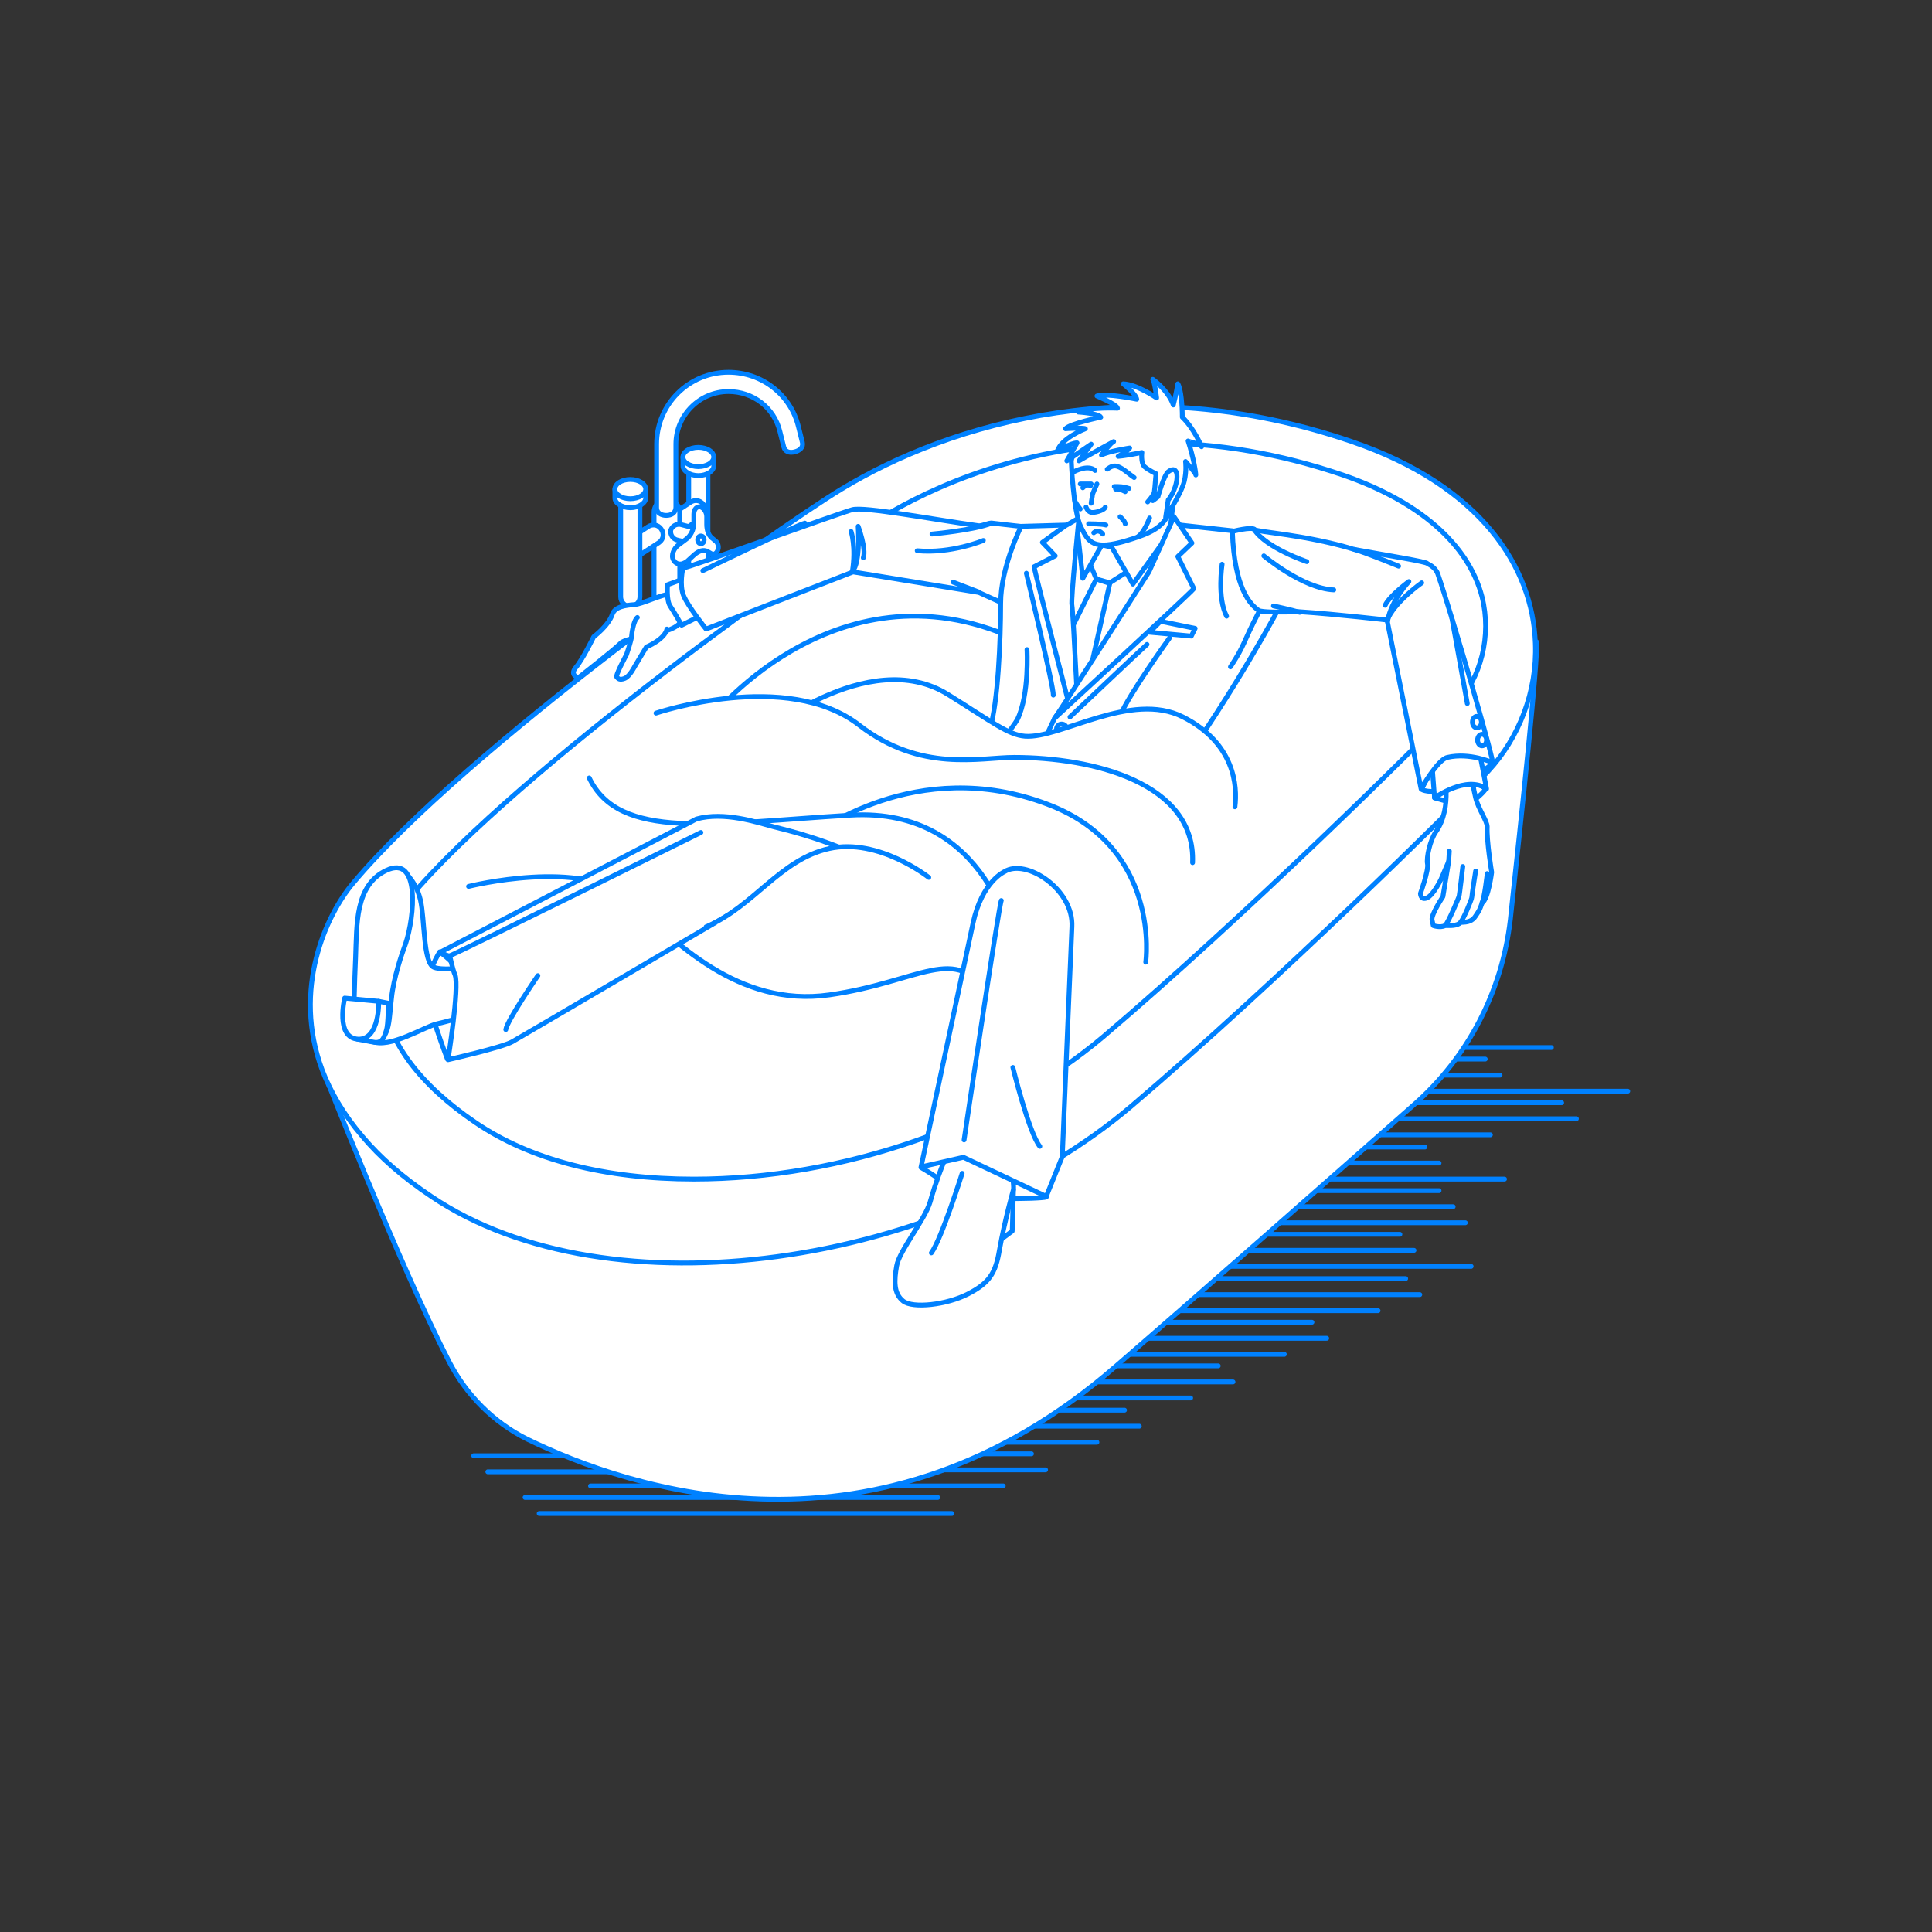 <?xml version="1.0" encoding="utf-8"?>
<!-- Generator: Adobe Illustrator 22.0.1, SVG Export Plug-In . SVG Version: 6.00 Build 0)  -->
<svg version="1.1" id="レイヤー_1" xmlns="http://www.w3.org/2000/svg" xmlns:xlink="http://www.w3.org/1999/xlink" x="0px"
	 y="0px" viewBox="0 0 301 301" style="enable-background:new 0 0 301 301;" xml:space="preserve">
<rect x="0" y="0" width="301" height="301" fill="#333333" stroke="none"/>
<style type="text/css">
	.st0{fill:none;}
	.st1{fill:none;stroke:#0081FF;stroke-width:0.75;stroke-linecap:round;stroke-linejoin:round;stroke-miterlimit:10;}
	.st2{fill:#FFFFFF;stroke:#0081FF;stroke-width:0.75;stroke-linecap:round;stroke-linejoin:round;stroke-miterlimit:10;}
</style>
<g id="guide">
</g>
<rect y="1" class="st0" width="300" height="300"/>
<g>
	<g>
		<g>
			<line class="st1" x1="84" y1="235.8" x2="148.3" y2="235.8"/>
			<line class="st1" x1="81.8" y1="233.3" x2="146.1" y2="233.3"/>
			<line class="st1" x1="92" y1="231.5" x2="156.3" y2="231.5"/>
		</g>
		<g>
			<line class="st1" x1="76" y1="229.3" x2="140.3" y2="229.3"/>
			<line class="st1" x1="73.8" y1="226.8" x2="138.1" y2="226.8"/>
			<line class="st1" x1="84" y1="225" x2="148.3" y2="225"/>
		</g>
		<g>
			<line class="st1" x1="98.6" y1="229" x2="162.9" y2="229"/>
			<line class="st1" x1="96.3" y1="226.5" x2="160.7" y2="226.5"/>
			<line class="st1" x1="106.6" y1="224.7" x2="170.9" y2="224.7"/>
		</g>
		<g>
			<line class="st1" x1="113.2" y1="222.2" x2="177.5" y2="222.2"/>
			<line class="st1" x1="110.9" y1="219.7" x2="175.2" y2="219.7"/>
			<line class="st1" x1="121.2" y1="217.8" x2="185.5" y2="217.8"/>
		</g>
		<g>
			<line class="st1" x1="127.8" y1="215.3" x2="192.1" y2="215.3"/>
			<line class="st1" x1="125.5" y1="212.8" x2="189.8" y2="212.8"/>
			<line class="st1" x1="135.8" y1="211" x2="200.1" y2="211"/>
		</g>
		<g>
			<line class="st1" x1="142.3" y1="208.5" x2="206.7" y2="208.5"/>
			<line class="st1" x1="140.1" y1="206" x2="204.4" y2="206"/>
			<line class="st1" x1="150.3" y1="204.2" x2="214.7" y2="204.2"/>
		</g>
		<g>
			<line class="st1" x1="156.9" y1="201.7" x2="221.2" y2="201.7"/>
			<line class="st1" x1="154.7" y1="199.2" x2="219" y2="199.2"/>
			<line class="st1" x1="164.9" y1="197.3" x2="229.2" y2="197.3"/>
		</g>
		<g>
			<line class="st1" x1="156" y1="194.8" x2="220.3" y2="194.8"/>
			<line class="st1" x1="153.8" y1="192.3" x2="218.1" y2="192.3"/>
			<line class="st1" x1="164" y1="190.5" x2="228.3" y2="190.5"/>
		</g>
		<g>
			<line class="st1" x1="162.1" y1="188" x2="226.4" y2="188"/>
			<line class="st1" x1="159.8" y1="185.5" x2="224.2" y2="185.5"/>
			<line class="st1" x1="170.1" y1="183.7" x2="234.4" y2="183.7"/>
		</g>
		<g>
			<line class="st1" x1="159.9" y1="181.2" x2="224.2" y2="181.2"/>
			<line class="st1" x1="157.7" y1="178.7" x2="222" y2="178.7"/>
			<line class="st1" x1="167.9" y1="176.8" x2="232.2" y2="176.8"/>
		</g>
		<g>
			<line class="st1" x1="181.2" y1="174.3" x2="245.6" y2="174.3"/>
			<line class="st1" x1="179" y1="171.8" x2="243.3" y2="171.8"/>
			<line class="st1" x1="189.2" y1="170" x2="253.6" y2="170"/>
		</g>
		<g>
			<line class="st1" x1="169.3" y1="167.5" x2="233.7" y2="167.5"/>
			<line class="st1" x1="167.1" y1="165" x2="231.4" y2="165"/>
			<line class="st1" x1="177.3" y1="163.2" x2="241.7" y2="163.2"/>
		</g>
	</g>
	<g>
		<g>
			<g>
				<path class="st2" d="M108.8,89.5c-0.8,0-1.5-0.7-1.5-1.5V72.6c0-0.8,0.7-1.5,1.5-1.5s1.5,0.7,1.5,1.5V88
					C110.3,88.8,109.6,89.5,108.8,89.5z"/>
				<g>
					<path class="st2" d="M111.2,72.6c0,0.8-1.1,1.5-2.4,1.5s-2.4-0.7-2.4-1.5c0-0.3,0-1.4,0-1.4s1.5-0.1,2.4-0.1
						c0.7,0,2.4,0.1,2.4,0.1S111.2,72.2,111.2,72.6z"/>
					<ellipse class="st2" cx="108.8" cy="71.2" rx="2.4" ry="1.5"/>
				</g>
			</g>
			<path class="st2" d="M104.6,82.1c-0.5-0.7-0.4-1.6,0.3-2.1l2.6-1.7c0.7-0.5,1.6-0.4,2.1,0.3c0.5,0.7,0.4,1.6-0.3,2.1l-2.6,1.7
				C106.1,82.9,105.1,82.8,104.6,82.1z"/>
			<path class="st2" d="M103.9,118.4c-1.1,0-2-0.9-2-2V79.8c0-1.1,0.9-2,2-2s2,0.9,2,2v36.7C105.9,117.5,105,118.4,103.9,118.4z"/>
			<path class="st2" d="M103.8,80.3c-0.8,0-1.5-0.4-1.5-1.2v-9.9c0-6.2,5-11.2,11.2-11.2c5.2,0,9.7,3.5,10.9,8.5l0.6,2.4
				c0.2,0.8-0.4,1.3-1.2,1.5c-0.8,0.2-1.5,0-1.7-0.8l-0.6-2.4c-0.9-3.7-4.2-6.2-8-6.2c-4.5,0-8.2,3.7-8.2,8.2V79
				C105.3,79.9,104.6,80.3,103.8,80.3z"/>
			<path class="st2" d="M98,85.9c-0.5-0.7-0.4-1.6,0.3-2.1l2.6-1.7c0.7-0.5,1.6-0.4,2.1,0.3c0.5,0.7,0.4,1.6-0.3,2.1l-2.6,1.7
				C99.5,86.7,98.5,86.6,98,85.9z"/>
			<g>
				<path class="st2" d="M98.2,94.5c-0.8,0-1.5-0.7-1.5-1.5V77.6c0-0.8,0.7-1.5,1.5-1.5s1.5,0.7,1.5,1.5V93
					C99.7,93.8,99,94.5,98.2,94.5z"/>
				<g>
					<path class="st2" d="M100.6,77.6c0,0.8-1.1,1.5-2.4,1.5s-2.4-0.7-2.4-1.5c0-0.3,0-1.4,0-1.4s1.5-0.1,2.4-0.1
						c0.7,0,2.4,0.1,2.4,0.1S100.6,77.2,100.6,77.6z"/>
					<ellipse class="st2" cx="98.2" cy="76.2" rx="2.4" ry="1.5"/>
				</g>
			</g>
			<path class="st2" d="M108.8,84.9c-0.1,0-0.2,0-0.3,0l-3.1-0.8c-0.6-0.2-1-0.8-0.9-1.5c0.2-0.6,0.8-1,1.5-0.9l3.1,0.8
				c0.6,0.2,1,0.8,0.9,1.5C109.9,84.5,109.4,84.9,108.8,84.9z"/>
			<g>
				<path class="st2" d="M111.5,84.3l-0.6-0.5l0,0c-0.5-0.4-0.8-1.2-0.8-2.1v0v-1.2c0-0.7-0.4-1.3-0.9-1.5c-0.6-0.2-1.1,0.3-1.1,1.1
					v1.4v0c0,1-0.5,2-1.2,2.5l0,0l-1.2,0.9c-0.7,0.5-1.2,1.6-0.8,2.3c0.3,0.6,0.9,0.8,1.5,0.6c0.2-0.1,0.5-0.2,0.7-0.4l1.1-1l0,0
					c0.7-0.6,1.4-0.8,2-0.5l0,0l0.7,0.4c0.1,0.1,0.2,0.1,0.4,0c0.3-0.1,0.5-0.4,0.6-0.8C112,85.1,111.8,84.5,111.5,84.3z"/>
				<ellipse class="st2" cx="109.2" cy="84.1" rx="0.5" ry="0.6"/>
			</g>
		</g>
		<path class="st2" d="M50.3,166.7c0,0,12,30.6,19.7,45.5c2.7,5.2,6.9,9.4,12.1,12c16,7.8,54.6,21,91.8-11.4
			c11.8-10.2,32.8-28.7,46.4-40.7c8.4-7.4,13.7-17.6,15-28.8c1.8-16.8,4.3-40.1,4.1-43.3L50.3,166.7z"/>
		<path class="st2" d="M55,137.6c-4.2,5-9.5,16.5-4.8,29.1c1.3,3.4,3.3,6.9,6.3,10.4c2.7,3.2,6.2,6.3,10.7,9.3
			c27.7,18.7,79.6,11,109.1-14.1c22.2-18.9,50-46.2,55.6-52.2c4.7-5.1,7.6-12.3,7.3-19.9c-0.4-11.8-8.4-24.5-28.6-31.4
			c-33.6-11.5-62.5-2.9-79.5,7.4C120.8,82.4,72.5,116.7,55,137.6z"/>
		<path class="st2" d="M108.1,183.7c-13.8,0-25.5-3-34-8.8c-8.7-5.9-13.6-12.5-14.6-19.5c-1-7.1,2.2-13.1,4.3-15.5
			c16.9-20.1,64.6-53.9,73.8-59.4c7.1-4.3,22.1-11.5,42.4-11.5c9.7,0,19.5,1.7,29.2,5c11.9,4.1,19.6,10.8,21.7,19
			c1.5,6-0.1,12.6-4.2,17c-5.5,5.9-32.9,32.9-54.8,51.5C155.7,175.2,131.3,183.7,108.1,183.7C108.1,183.7,108.1,183.7,108.1,183.7z"
			/>
	</g>
	<g>
		<g>
			<g>
				<path class="st2" d="M104.5,92.5c-1.7,0.2-4.4,1.6-5.7,1.7s-3,0.3-3.4,1.5c-0.6,1.8-2.9,3.5-2.9,3.5s-1.7,3.5-2.8,4.8
					c-1,1.2,0.4,1.6,0.4,1.6s5.5-4.3,6.6-5.4c1.1-1.1,7.4-1.2,9.1-3c1.2-1.4,9.9-5.9,9.9-5.9l-1.4-3.6
					C114.2,87.8,105.9,92.3,104.5,92.5z"/>
				<path class="st2" d="M108.5,89.6c0-0.2-4.5,1.5-4.5,1.5s-0.2,2.4,0.4,3.3c0.6,0.9,1.8,3,1.8,3l4.8-2.4
					C110.9,95.1,108.5,89.9,108.5,89.6z"/>
				<g>
					<path class="st2" d="M159,82c0,0-1.9-0.2-4.4-0.5c-0.6-0.1-1.6,0.5-2.2,0.4c-7.2-1-17.7-3-19.6-2.5c-1.9,0.5-25.6,9.1-26.4,9.1
						c0,0-0.6,2.6,0.1,4.3s3.5,5.2,3.5,5.2l22.9-8.9l19.6,3.2l4.2,1.9C156.7,94.2,159,86.7,159,82z"/>
					<path class="st1" d="M132.8,89c1.3-1.3,0.9-7,0.9-7s1.3,3.5,0.8,4.9"/>
					<path class="st1" d="M132.6,82.8c0,0,0.8,2.4,0.2,6.2"/>
				</g>
			</g>
			<path class="st2" d="M103.9,98c-0.3,1.6-3.2,2.8-3.2,2.8l-1.8,3c0,0-0.8,1.6-1.6,1.9c-0.8,0.3-1,0-1.2-0.2
				c-0.3-0.2,1.5-3.5,1.5-3.5s0.8-2.3,0.8-2.9c0,0,0.2-2.3,0.9-2.9"/>
			<path class="st1" d="M153.2,84.2c0,0-5,2.1-10.3,1.6"/>
			<path class="st1" d="M109.5,88.9c0,0,14.6-7.1,15.9-7.4"/>
		</g>
		<polygon class="st2" points="172.2,84.8 165.9,82.5 164.3,111.9 186.1,83.8 		"/>
		<path class="st2" d="M170.8,90.2c0,0-9.5,19-10.2,20.5l2.4,4.6l4.9-2.2l5-22.2L170.8,90.2z"/>
		<path class="st2" d="M110.8,111.8c0,0,21-26.5,50.1-10.9"/>
		<polygon class="st2" points="169.5,87.1 170.8,90.2 172.9,90.8 176.2,88.7 174.5,85.5 171.1,84.8 		"/>
		<path class="st2" d="M154.2,113.7c1.3-4.3,1.7-14,1.7-19.7s3.2-12,3.2-12l7-0.2l-1.8,15.6l4,18.6"/>
		<path class="st2" d="M182.7,79c0,0-6.9,4.9-9.8,5.7l3.6,6.3c0,0,5.4-7.5,5.6-7.8S182.7,79,182.7,79z"/>
		<path class="st2" d="M168.5,79.3c0,0,1.6,4,3.4,5.2l-3.2,5.6l-0.8-7.1L168.5,79.3z"/>
		<path class="st2" d="M168.1,80.7c0,0-1.3,12.7-1.1,13.6c0.2,0.9,1.2,21.8,1.2,21.8s-7-27-7.1-27.8l3.3-1.7l-2-2.1l3.6-2.6
			L168.1,80.7z"/>
		<path class="st2" d="M158.3,127.5c0.3-4.1,2.7-8.6,6-15.6c4.4-6.1,18.4-24.9,18.4-24.9l1.2-5.2l8.2,0.9l7.5,11.4
			c0,0-7,13.3-16.8,26.9"/>
		<path class="st2" d="M182.9,80.5l-3.9,8.6c0,0-14.3,22.4-14.7,22.8c0,0,21.1-19.4,21.7-20.2l-2.5-5l2.2-2.1l-1.9-2.8L182.9,80.5z"
			/>
		<circle class="st2" cx="165.4" cy="113.6" r="0.8"/>
		<circle class="st2" cx="161.4" cy="124" r="0.8"/>
		<polygon class="st2" points="180.8,96.8 186.2,97.9 185.6,99.1 179.1,98.5 		"/>
		<path class="st2" d="M182.2,99.4c0,0-6.2,8.6-7.7,12.1c-1.3,3-1.9,14.3-1.9,14.3"/>
		<path class="st2" d="M166.7,111.7c0,0,11.4-10.8,12-11.3"/>
		<path class="st1" d="M160,101.2c0,0,0.4,7-1.5,10.9c-0.4,0.8-5.7,7.8-5.7,7.8"/>
		<path class="st1" d="M159.9,89.3c0,0,4.3,17.8,4.2,19"/>
		<path class="st1" d="M196.2,95.2c-2.8,5.4-2.1,5-4.5,8.7"/>
		<g>
			<path class="st2" d="M118.1,114.9c0,0,17.1-14.5,29.6-6.7c6.9,4.3,9.4,6.3,12,6.5c5.5,0.4,16.5-7.1,24.6-3s8.5,10.8,8.1,14"/>
			<path class="st2" d="M102.2,111.1c0,0,20.4-6.9,31.7,1.9c9.6,7.4,18.7,5,24.1,5c12.3,0,28.3,4,27.8,16.4"/>
			<path class="st2" d="M126.7,130.1c0,0,16-12.6,36.5-4.8c17.8,6.7,15.3,24.6,15.3,24.6"/>
			<path class="st2" d="M157.8,147.3c0,0-3.7-21.6-25.3-20.3c-21.5,1.3-36,4-40.7-5.8"/>
		</g>
		<path class="st1" d="M190.4,87.9c0,0-0.8,5.2,0.7,8.1"/>
		<path class="st2" d="M73,138.1c0,0,18-4.5,25,2s17,16.9,31.2,14.9s19.8-8.2,24.8,0.2"/>
		<g>
			<path class="st2" d="M143.5,181.9c0,0,3.5,2,5,3.6s13.8,1.3,14.5,1s-3-8.2-5.3-9C155.3,176.7,143.5,181.9,143.5,181.9z"/>
			<g>
				<path class="st2" d="M157.9,185.3l-0.2,6.5l-5.1,3.8C152.5,195.6,155.9,185.9,157.9,185.3z"/>
				<path class="st2" d="M148.4,178.2c0,0-1.7,2.8-3.5,9.1c-0.8,2.7-4.8,7.6-5.2,9.9s-0.5,4.3,1,5.5s6.8,0.6,10.1-1.1
					c3.3-1.7,4.3-3.2,4.9-6.8c0.9-5,2.2-9.5,2.2-9.5c0.2-1.5-1.8-10.3-1.8-13.3s0.3-6.7,0.3-6.7l-7.8-0.2L148.4,178.2z"/>
				<path class="st2" d="M149.9,182.8c0,0-3.2,10.2-4.8,12.4"/>
			</g>
			<g>
				<path class="st2" d="M156.5,135.8c0,0-3.5,1.5-4.9,8c-0.9,4.2-8.1,38-8.1,38l6.6-1.5l12.9,6.1l2.5-6.2c0,0,1.4-33.9,1.5-35.8
					C167.3,138.5,159.8,133.7,156.5,135.8z"/>
				<path class="st2" d="M150.2,177.6c0,0,5.4-36.4,5.8-37.3"/>
				<path class="st1" d="M157.8,166.3c0,0,2.5,10.2,4.2,12.3"/>
			</g>
		</g>
		<path class="st1" d="M116.4,136.9c0,0-3.6,5.5-5.5,6.8"/>
		<g>
			<path class="st2" d="M68.5,148.3c0,0-2,3.2-2,5.8s3.2,10.9,3.2,10.9s4-3.6,4.2-8.2S68.5,148.3,68.5,148.3z"/>
			<g>
				<path class="st2" d="M62.9,135.8c0,0,1.9,1.4,2.6,4.4s0.4,9.8,2.1,10.5c3.2,1.2,15.1-2.2,15.1-2.2l-0.6,6.5c0,0-8.3,3.2-14,4.5
					c-1.9,0.4-7.5,4-10.2,2.7C57.1,161.7,62.9,135.8,62.9,135.8z"/>
				<path class="st2" d="M55.1,158.2c0.1-1.8,0.1-4.6,0.3-9c0.2-5.2-0.1-11.3,4.8-13.6c5.3-2.5,4.4,7.2,3,11.4
					c-0.6,1.6-1.9,5.4-2.2,8.5c-0.4,3.1-0.2,6-2.2,6.6C56.3,162.9,55,160,55.1,158.2z"/>
				<g>
					<path class="st2" d="M59,156l1.5,0.3c0,0,0,3.3-0.3,4.2s-0.5,2-1.8,1.9l-2.7-0.5L59,156z"/>
					<path class="st2" d="M53.7,155.5L59,156c0,0,0.2,6-3.2,5.9C52.2,161.7,53.7,155.5,53.7,155.5z"/>
				</g>
			</g>
			<g>
				<path class="st2" d="M137.7,135.2l-23.8,7.1c0,0-32.5,19.1-34.1,20s-10,2.8-10,2.8s1.8-11.3,1.1-13.2c-0.4-0.9-0.8-2.9-0.8-2.9
					l-1.6-0.6l40-20.8c4.3-1.2,9.4,0.5,12,1.2C122.8,129.4,129.6,130.9,137.7,135.2z"/>
				<path class="st2" d="M83.8,152c0,0-4.8,7-5,8.4"/>
				<path class="st1" d="M109.2,129.7c0,0-36.3,18-39.1,19.2"/>
			</g>
			<path class="st2" d="M144.7,136.7c0,0-7.8-6.2-15.5-4.5c-7.7,1.7-11.7,9-19.2,12.2"/>
		</g>
		<g>
			<path class="st2" d="M231.5,122.9c0,0-1.7,2.3-3.5,2.3c-1.8,0-4.5-0.9-4.5-0.9s-0.2-2.3,2.3-3
				C228.3,120.6,231.5,122.9,231.5,122.9z"/>
			<path class="st2" d="M221.5,123c0,0,1.1,0.7,4.1,0c3.1-0.8,7-4.1,7-4.1s-0.5-2.3-4.4-2.7S221.5,123,221.5,123z"/>
			<g>
				<g>
					<path class="st2" d="M223.7,129.6c-0.9,1.3-1.5,4-1.3,5c0.2,1-1.1,4.6-1.1,4.6s0,1.1,1,0.7s2.2-2.9,2.2-2.9l1.2-2.8l-0.9,5.5
						c0,0-1.8,2.7-1.7,3.6c0.2,0.9,0.2,0.9,0.2,0.9s1,0.4,1.9,0c0.7,0,1.8,0.1,2.4-0.5c1.1,0,1.8-0.2,2.3-1c0.6-0.9,0.6-0.9,1-2
						c1-0.7,1.5-4.8,1.5-4.8s-0.8-4.8-0.7-7.1c0-0.9-1.4-2.8-1.8-4.5c-0.7-2.9-0.9-5.9-0.9-5.9l-4.1,1.7
						C224.9,119.9,226.4,125.8,223.7,129.6z"/>
					<line class="st1" x1="225.8" y1="132.6" x2="225.7" y2="134.2"/>
				</g>
				<path class="st1" d="M227.9,135c0,0-0.5,4.4-0.6,4.7c-0.1,0.3-1.7,4.1-2.1,4.4"/>
				<path class="st1" d="M229.9,135.7c0,0-0.6,3.8-0.6,4.1c0,0.3-1.3,3.4-1.7,3.8"/>
				<path class="st1" d="M231.7,136.1c0,0-0.4,3.7-0.8,4.5"/>
			</g>
			<path class="st2" d="M223,117.8l0.5,6.5c0,0,5-3.6,8.1-1.4l-1.3-6.7C230.3,116.2,225.2,116,223,117.8z"/>
			<g>
				<path class="st2" d="M192,82.8c0,0,3-0.8,3.5-0.3c0.4,0.4,8,0.8,15.5,3.1c5.5,1,11.2,1.9,11.4,2.2c0.1,0.1,1.2,0.5,1.6,1.6
					c2.4,7,9.2,30.5,8.5,29.4c0,0-3.5-1.6-7-0.8c-1.5,0.3-4.1,4.9-4.1,4.9l-5.3-26.3c0,0-7.7-0.9-13.7-1.3c-2.9,0.1-5.8,0.1-6.3-0.2
					C194.8,94.2,192.3,91.7,192,82.8z"/>
				<path class="st1" d="M221.5,90.8c0,0-4.4,3.1-5.4,5.9"/>
				<path class="st1" d="M216.2,96.7c0.5-3.1,3.3-6.1,3.3-6.1s-3,2.2-3.7,3.7"/>
				<path class="st1" d="M196.9,86.6c0,0,6.1,5.1,10.9,5.3"/>
				<ellipse class="st2" cx="230.1" cy="112.5" rx="0.7" ry="0.9"/>
				<ellipse class="st2" cx="230.9" cy="115.3" rx="0.7" ry="0.9"/>
				<line class="st1" x1="226.2" y1="96.3" x2="228.6" y2="109.6"/>
			</g>
		</g>
		<g>
			<path class="st2" d="M166.9,71.8c0,0,0.3,7.9,1.5,10.3s1.9,3.7,7.2,2.1c5.3-1.6,6.4-2.6,7.7-7.7c2.7-10.8-4-13.3-7.5-13.4
				C172.2,62.9,168.2,66.1,166.9,71.8z"/>
			<path class="st1" d="M173.6,75.8c0.9,0,1.4,0,2.3,0.3"/>
			<path class="st1" d="M168.3,75.4c0,0,0.6,0,1.7,0"/>
			<path class="st1" d="M169.6,81.6c0,0,2.2,0,2.7,0.2"/>
			<path class="st1" d="M170.4,83c0,0,0.7-0.7,1.4,0.2"/>
			<path class="st1" d="M179.1,80.7c0,0-0.8,2.2-1.8,2.9"/>
			<path class="st2" d="M167.3,73.5c0,0,2.2-1.2,3.3-0.2"/>
			<path class="st2" d="M172.5,73.1c0,0,0.7-0.6,1.3-0.5c0.9,0.1,2,1.2,2.9,1.8"/>
			<path class="st2" d="M170.9,75.4c0,0-0.7,1.5-0.7,1.7c0,0.2-0.2,1.1-0.2,1.3"/>
			<path class="st1" d="M169.2,79c0,0,0.2,0.6,0.7,0.8c0.5,0.2,2.2-0.3,2.3-0.8"/>
			<path class="st1" d="M175.3,76.6c0,0-0.8-0.5-1.5-0.4"/>
			<path class="st1" d="M168.7,76c0,0,0.6-0.7,1.2-0.3"/>
			<path class="st1" d="M174.5,80.5c0,0,0.8,0.7,0.8,1.1"/>
			<path class="st2" d="M187.2,69.6c0-0.1-1.3-3-3-4.6c0-1.8-0.2-4.4-0.7-5.2c0,0-0.3,1.8-0.7,3.3c-0.8-2.3-3.2-4-3.2-4
				c0.3,0.4,0.6,2.9,0.6,2.9s-3-2.1-5.2-2.2c0,0,2,1.6,2.1,2.4c0,0-4.8-1-6.2-0.5c0,0,3.1,1.3,3.2,1.9c0,0-4.2-0.2-6.1,0.6
				c0,0,3.2,0.2,3.5,0.8c0,0-4.8,1-5.5,1.8c0,0,2.8-0.2,3.1,0c0,0-3.7,1.4-4.4,3.5c0,0,2.1-1.3,3.1-1.3c0,0-1.4,2.5-1.6,2.8l3.8-2.6
				l-1.9,2.6c0.6-0.4,5.4-3,5.4-3c-0.4,0.1-1.9,2.1-1.9,2.1c1.1-0.6,4.4-1.1,4.4-1.1c-0.2,0.4-1.8,1.3-1.8,1.3
				c1.3-0.1,3.7-0.6,3.7-0.6s-0.2,1.6,0.4,2.2c0.7,0.6,1.8,1.1,1.8,1.1s-0.3,4.1-0.5,4.2l0.8-0.6c0,0,0.9-3.3,1.6-3.9
				c1.3-1,1.7,0.4,1.1,2.3c-0.4,1.3-1.1,2.1-1.1,2.1l-0.4,2.7c0,0,2.4-3.6,2.9-5.6c0.4-1.6,0.2-3.1,0.2-3.1s1.6,1.8,1.6,2.1
				c0-0.4-0.3-2.5-1.2-5.3C185.1,68.8,187.2,69.2,187.2,69.6z"/>
			<path class="st1" d="M178.8,78.2c0,0,0.7-0.8,0.9-1.2"/>
			<path class="st1" d="M168.3,79.3c0,0-0.9-1.1-0.9-1.5"/>
		</g>
		<path class="st2" d="M203.6,87.5c0,0-6.3-2.1-8.2-5"/>
		<path class="st1" d="M198.4,94.4c0,0,2.8,0.6,4.1,1"/>
		<path class="st1" d="M217.9,88.2c0,0-5.1-2.1-6.9-2.6"/>
		<path class="st1" d="M145.2,83.2c0,0,6.6-0.6,9.3-1.7"/>
		<line class="st2" x1="148.5" y1="90.7" x2="152.4" y2="92.2"/>
	</g>
</g>
</svg>
